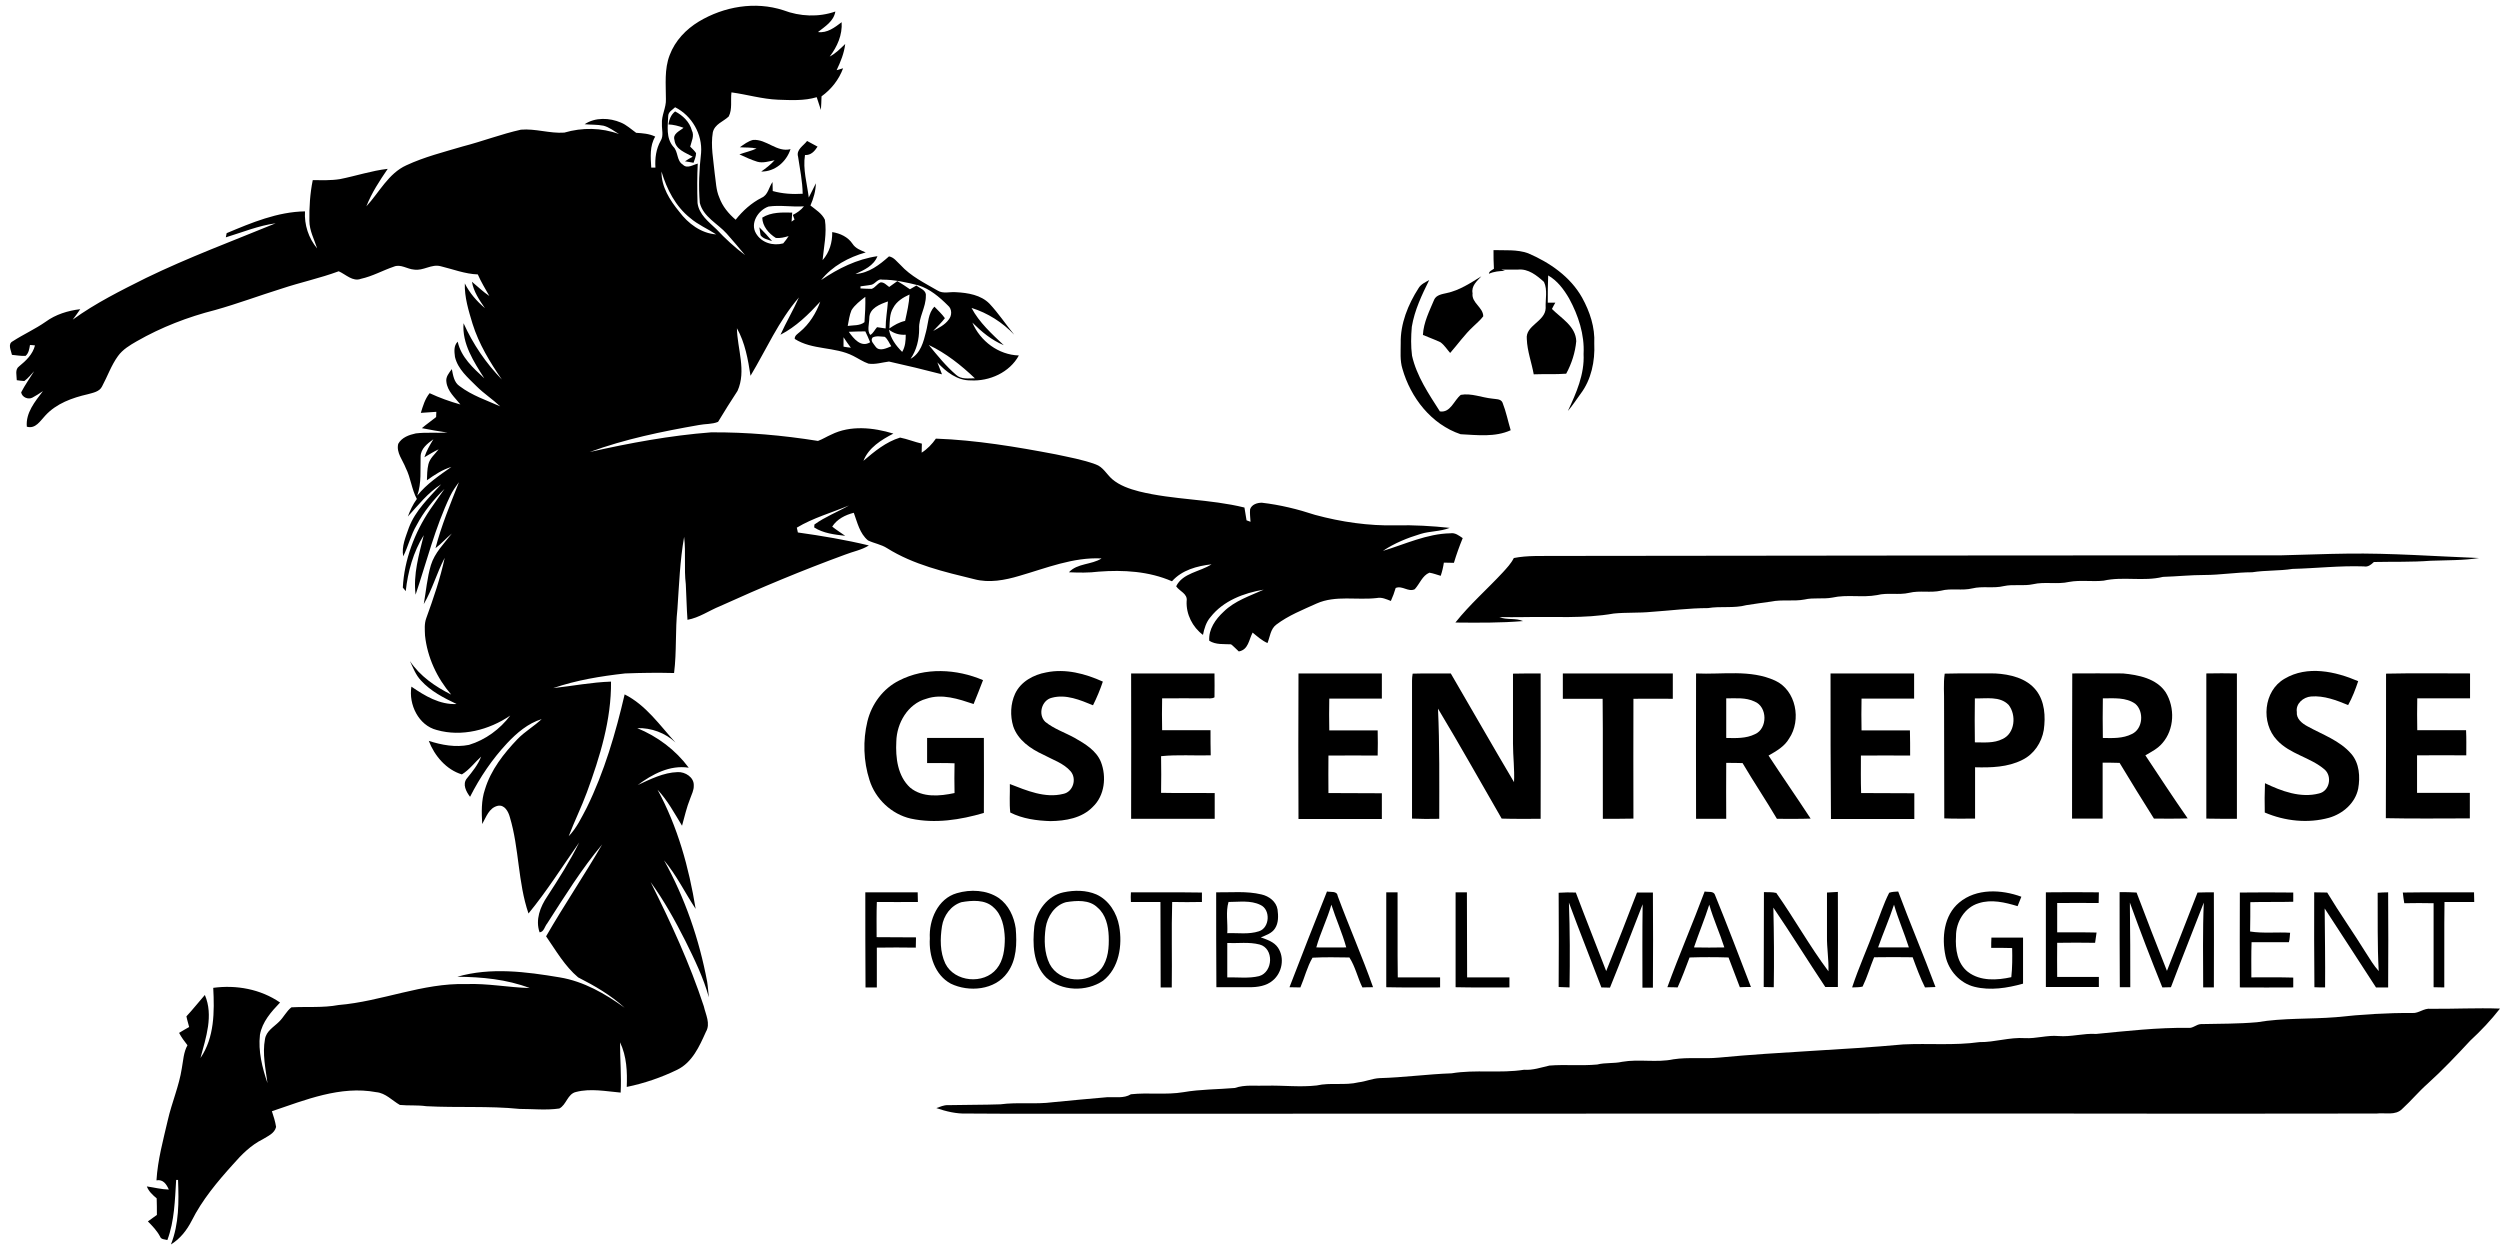 <?xml version="1.0" encoding="UTF-8"?> <svg xmlns="http://www.w3.org/2000/svg" xmlns:xlink="http://www.w3.org/1999/xlink" version="1.1" id="Layer_1" x="0px" y="0px" viewBox="0 0 1193.5 597.8" style="enable-background:new 0 0 1193.5 597.8;" xml:space="preserve"> <style type="text/css"> .st0{fill:#000000;} </style> <g> <g> <path class="st0" d="M333.6,10.3c12-7.2,26.9-9.8,40.4-5.4c7.9,3,16.8,3.4,24.8,0.6c-0.8,4.7-4.9,7.1-8.3,9.8 c4.4,0.6,8-2.2,11.3-4.7c0.4,6.1-2.1,11.7-5.7,16.4c2.9-1.5,5.1-3.8,7.4-6c-0.5,4.4-2.2,8.5-4.1,12.5c0.8-0.2,2.3-0.7,3.1-0.9 c-2,5.4-5.6,10-10.3,13.4c-0.1,2.2-0.1,4.3-0.3,6.5c-0.7-2-1.3-4.1-2-6.1c-6,1.8-12.3,1.4-18.5,1.2c-7.5-0.3-14.8-2.5-22.2-3.5 c-0.5,3.8,0.5,8-1.3,11.5c-2.6,2.5-6.7,3.6-7.6,7.6c-1.1,6.5,0.3,13.1,0.9,19.6c0.6,3.9,0.6,7.9,2.2,11.5 c1.5,4.2,4.4,7.7,7.8,10.6c3.4-4.3,7.5-8,12.4-10.5c3.1-1.3,3.4-5,5.2-7.5c0,1.4,0.1,2.9,0.1,4.3c4.6,1.3,9.5,1.6,14.3,1.3 c-0.1-5.9-1.3-11.8-2.2-17.7c-1-3.4,2.6-5.2,4.3-7.5c1.7,0.9,3.3,1.8,5,2.7c-1.4,2.2-3.2,4.2-6,4c-1.1,6.8,1,13.6,1.8,20.3 c1.2-2.2,2.2-4.5,3.4-6.8c-0.1,3.7-1.1,7.2-2.6,10.6c2.5,2,5.5,3.8,6.9,6.8c1,6.5-0.5,12.9-1.1,19.3c3.3-3.7,4.7-8.6,4.6-13.4 c3.8,0.6,7.5,2.3,9.7,5.6c1.4,2.2,3.9,3.1,6.3,4.1c-8.1,2.3-16,6.5-21.3,13.2c8.1-5.5,17.1-10,26.9-11.4 c-1.8,4.6-6.4,6.6-10.5,8.5c6.4-0.4,11.5-4.4,16-8.4c2.4,0.4,3.8,2.6,5.5,4.1c4.9,5.4,11.5,8.6,17.7,12.2c2.7,1.7,5.9,0.5,8.9,0.8 c5.6,0.3,11.8,1.3,15.9,5.5c4.3,4.6,7.8,9.9,11.8,14.8c-5.6-5.9-12.7-10.4-20.4-12.8c3.7,7,9.7,12.4,15.4,17.8 c-5.8-2.4-10.6-6.4-15-10.8c3.8,8.9,12.5,15.4,22.2,15.7c-4.4,8.1-14,12.4-23,11.9c-6.4,0.1-11.8-4.1-15.9-8.6 c0.7,1.9,1.5,3.8,2.2,5.7c-8.4-2.2-16.8-4.2-25.3-6.1c-3.2,0.4-6.5,1.5-9.8,1c-2.6-0.9-4.9-2.5-7.3-3.7 c-8.8-4.5-19.5-2.7-27.9-8.1c-0.1-1.6,1.4-2.4,2.4-3.3c4.6-3.8,7.8-9,9.8-14.5c-5.6,6.1-11.6,12-19,15.8c2.7-6,6.1-11.7,8.8-17.8 c-9.7,11.2-15.6,24.9-23.1,37.4c-1.2-7.8-2.6-15.8-6.5-22.7c0.2,9.9,4.6,20.3,0.3,29.9c-3.2,4.9-6.3,9.8-9.3,14.8 c-2.9,1.2-6.1,0.9-9.1,1.5c-17.7,3.1-35.3,6.7-52.2,12.9c19.1-4.3,38.4-7.9,58-9.4c17.1-0.1,34.1,1.4,51,4.1 c2.2-0.8,4.2-2.1,6.3-3c9.2-4.6,20.2-3.4,29.7-0.5c-5.8,3-11.8,6.7-14.3,13c5.3-4.5,10.7-9,17.5-11.1c3.5,0.7,6.9,2.1,10.4,2.9 c0,1.4-0.1,2.9-0.1,4.3c2.7-1.7,5-4.1,6.8-6.7c19.2,0.7,38.3,3.9,57.2,7.5c6.4,1.4,12.9,2.5,19.1,4.8c3.5,1.2,5.2,4.7,7.8,7 c3.6,3.1,8.3,4.7,12.9,5.9c16.5,4.1,33.7,3.6,50.3,7.7c0.3,2,0.7,4.1,1,6.1c0.5,0.2,1.4,0.5,1.9,0.7c-0.1-2-0.4-4-0.2-6 c0.8-2.3,3.4-3.1,5.6-3.1c8.7,1,17.2,3.1,25.4,5.8c12.5,3.4,25.6,5.3,38.6,5c8.6-0.2,17.2,0.3,25.7,1.2c-4.5,1.8-9.4,1.5-13.9,2.9 c-6.3,1.9-12.5,4.4-18,8.1c10.6-3.2,21-8.2,32.2-8.4c2.3-0.4,4.1,1.1,5.9,2.3c-1.6,3.9-3,7.8-4.2,11.8c-1.6,0-3.2-0.1-4.8-0.1 c-0.3,2.1-0.8,4.2-1.5,6.3c-1.8-0.5-3.5-1.2-5.4-1.5c-3.4,1.4-4.6,5.3-7,7.9c-3.1,1.5-5.9-1.9-9.1-0.6c-0.6,2.1-1.4,4.2-2.3,6.2 c-2.1-0.8-4.3-1.9-6.7-1.4c-9.5,1.1-19.7-1.4-28.7,2.6c-6.6,3-13.5,5.7-19.3,10.1c-2.8,2.1-3,5.8-4.2,8.8c-2.7-1.2-4.9-3.2-7.1-5 c-1.8,3.4-2,8.2-6.6,9c-1.2-1.1-2.4-2.4-3.7-3.4c-3.5-0.2-7.2,0.3-10.4-1.7c-0.4-5.5,3-10.3,6.9-13.9c5.3-5.2,12.5-7.5,19.1-10.5 c-9.5,1.6-19.3,5.3-25.4,13.1c-2.1,2.4-3,5.5-3.6,8.5c-5-3.7-8.1-9.9-7.8-16.1c0.6-3.6-3.4-4.7-5-7.1c3.1-6.4,11.4-6.9,16.9-10.5 c-6.9,0.8-14.1,2.7-18.9,8.1c-11-4.8-23.2-5.5-35-4.6c-4.7,0.6-9.5,0.5-14.2,0.3c4.1-4.4,10.7-3.5,15.6-6.6 c-13.5-0.7-26.4,4.6-39.2,8.3c-7,2.1-14.5,3.5-21.6,1.6c-14.3-3.5-29-6.9-41.6-14.8c-2.8-1.8-6.2-2.3-9.1-3.7 c-4-3.3-5.1-8.6-6.8-13.2c-4,1-8,3-10.3,6.6c2,1.6,4.1,2.9,6.2,4.4c-5.1-0.6-10.5-1.2-14.8-4c0-0.3,0.1-1.1,0.1-1.4 c5.1-3.7,11.1-6,16.5-9.1c-8.3,3.5-17.1,5.9-24.9,10.6c0.1,0.6,0.4,1.8,0.5,2.3c11.4,1.6,22.8,3.5,33.9,6.2 c-3.5,2.2-7.6,2.9-11.4,4.4c-20.2,7.4-40.1,15.7-59.7,24.6c-5.2,2.1-9.9,5.5-15.5,6.5c-0.4-5.6-0.5-11.3-0.8-17 c-0.9-7.5,0.1-15.1-0.8-22.6c-2,11.3-2.4,22.9-3.2,34.4c-1.1,10.2-0.3,20.4-1.6,30.6c-7.8-0.2-15.6-0.1-23.4,0.2 c-11.6,1.3-23.2,3.2-34.3,7c9.2-1,18.3-2.8,27.6-3.1c0.2,18.2-5.3,35.9-11.5,52.8c-2.6,7.1-6,13.9-8.7,21 c3.8-3.9,6.1-8.9,8.6-13.6c8.4-17.1,13.8-35.6,18.1-54.1c10.2,5.1,16.8,14.8,24.3,23c-4.8-4.6-11.6-7.1-18.3-6.9 c9.7,4,18.3,10.4,24.6,18.9c-9-1.4-17.4,3.1-24.4,8.3c6.1-2.8,12.3-6,19.1-6.2c3.6-0.2,7.9,2.5,7.7,6.4c0.1,2.2-1,4.2-1.7,6.2 c-1.7,4.2-2.7,8.7-3.9,13c-3.6-5.9-6.9-12.1-11.7-17.2c9.6,17.6,15,37.2,18.2,56.9c-5.1-7.7-9.1-16.1-15.1-23.2 c10,18,16.8,37.7,20.6,58c0.4,2.5,0.5,4.9,0.8,7.4c-2.6-9.4-6.9-18.2-11.2-26.9c-4.9-9.7-10.2-19.3-16.6-28.1 c9.6,19.2,18.7,38.9,25.4,59.3c0.9,4,3.3,8.3,1,12.2c-3.1,6.9-6.5,14.6-13.7,18.1c-7.6,3.7-15.8,6.5-24.1,8.2 c0.3-7.2,0-14.6-3.2-21.3c0,8,0.7,16,0.3,24c-7-0.6-14.3-2.1-21.3-0.3c-4.1,0.9-4.6,6.2-8,7.9c-6.2,0.9-12.6,0.2-18.9,0.2 c-14.8-1.5-29.7-0.5-44.6-1.3c-4.2-0.6-8.4-0.2-12.6-0.6c-3.7-2.1-6.8-5.7-11.3-6.1c-17.1-3.2-33.8,3.7-49.8,9.1 c0.8,2.4,1.6,4.9,2,7.5c-0.7,3.1-4,4.4-6.4,5.9c-5.6,2.8-10,7.2-14.1,11.9c-7.5,8.3-14.8,17-19.8,27c-2.3,4.5-5.5,8.6-9.9,11.3 c3.9-9.8,3.8-20.4,3.4-30.8c-0.2,0-0.7,0-0.9,0c-0.6,9.6-0.8,19.6-4.2,28.7c-1.3-0.4-3-0.2-3.5-1.7c-1.5-2.8-3.6-5-5.8-7.2 c1.4-1,2.9-2.1,4.3-3.1c0-2.6,0-5.3-0.1-7.9c-1.9-1.6-3.8-3.3-4.7-5.7c3.5,0.5,6.9,1.4,10.5,1.5c-1.1-2.5-2.7-5-5.9-4.4 c0.6-9.8,3.2-19.2,5.4-28.7c1.9-8.4,5.4-16.3,6.7-24.8c0.7-3.7,0.8-7.6,2.7-11c-1.5-1.9-2.9-3.8-4-5.9c1.6-1,3.2-1.9,4.8-2.8 c-0.4-1.7-1-3.4-1.3-5.1c3.1-3.3,5.8-6.8,8.8-10.2c4.2,9.8,0.5,20.4-2.1,30.1c6.7-9.8,6.7-22.1,6.1-33.5c11-1.5,22.6,0.6,31.9,7 c-4.2,4.4-8.5,9.2-9.6,15.4c-0.9,7.9,1.1,15.7,3.6,23.1c-0.9-6.9-2.5-14-1.2-21c0.6-3.9,4.2-5.8,6.7-8.3c2.2-2.1,3.5-5,5.9-6.9 c7.5-0.4,15.1,0.3,22.5-1.1c20.6-1.7,40.1-10.6,60.9-10c10.2-0.4,20.2,1.6,30.4,1.9c-11-4.2-22.9-5.3-34.6-5.4 c16-4.6,32.8-2.4,48.9,0.3c11.5,1.9,21.7,7.8,31,14.5c-6.6-6-14.3-10.5-22.2-14.5c-6.4-5.4-10.6-12.8-15.3-19.6 c8.6-14.9,18.2-29.1,26.8-43.9c-9.9,11.8-18,24.9-26.3,37.8c-1.2,1.4-1.5,4-3.6,4.2c-2.1-6,0.3-12.2,3.7-17.2 c5.4-8.3,10.8-16.8,15.2-25.7c-8,11.4-15.4,23.2-24.2,33.9c-5.1-14.9-4.4-31-8.9-46c-0.7-2.6-2.5-6.1-5.8-5.4 c-4.2,1-5.5,5.4-7.4,8.7c-0.3-5.5-0.5-11.2,1.3-16.5c2.8-9.3,9-17.2,15.6-24.1c3.5-3.6,7.9-6.1,11.5-9.5 c-6.5,2-11.9,6.6-16.5,11.5c-7.1,7.6-13,16.3-17.7,25.6c-1.8-2.4-3.8-6-1.5-8.8c2.6-3.2,5.3-6.5,6.8-10.4 c-3.1,2.8-5.6,6.3-9.2,8.5c-7.4-2.2-13.1-8.9-15.8-16c6.2,2,12.8,3.2,19.2,1.9c7.9-2.4,14.8-7.5,19.7-14 c-10.1,6.9-23.2,10.3-35.1,6.9c-8.7-2.2-13.5-12.2-12.1-20.7c6.4,4.4,13.5,8.7,21.6,8.3c-6.1-2.9-12.4-6.1-17-11.2 c-2.5-2.6-3.8-6.1-5.3-9.3c4.8,7.2,12.1,12.2,19.7,16c-6.8-7.9-11.4-17.8-12.5-28.2c-0.1-2.8-0.4-5.6,0.6-8.3 c3.4-9.4,6.7-19,8.8-28.8c-3.8,7.2-5.9,15.1-10,22.1c1.1-6.2,1.6-12.6,3.4-18.6c1.8-5.9,6.3-10.3,10-15.1c-2.7,2.2-5,4.9-7.8,7 c2.8-10.8,7.1-21.1,11.2-31.5c-1.6,2.1-3.1,4.3-4.2,6.6c-7.2,15.1-11.2,31.3-16.5,47.1c-1.2-9.7,1.6-19.1,3.9-28.4 c-5,8-7.6,17.4-8.6,26.7c-0.5-0.6-0.9-1.1-1.4-1.7c0.7-13.3,5.6-26.2,13-37.2c2.3-3.3,4.6-6.6,6.9-9.9 c-5.2,5.1-9.9,10.8-13.3,17.3c-2.8,4.7-4,10.1-6.4,14.9c-0.9-4.7,1.2-9.3,2.7-13.7c3.1-8.2,9.6-14.3,15.4-20.7 c-6.3,4-10.9,9.9-15.9,15.4c1.1-3,2.4-5.8,4.3-8.4c-2.5-4.6-2.9-10.1-5.3-14.8c-1.4-3.7-4.6-7.3-3.6-11.5c1.7-3.1,5.2-4.3,8.4-5 c5-0.6,10.1-0.1,15.1-0.4c-4.1-0.6-8.2-1.3-12.2-2.1c2.2-1.9,4.6-3.5,6.8-5.3c0-0.6,0.1-1.9,0.1-2.5c-2.5,0.1-4.9,0.4-7.4,0.5 c1-3.3,2-6.7,4.2-9.4c4.7,2.2,9.7,4,14.7,5.4c-2.6-3.3-6.2-6.3-6.7-10.8c-0.4-2.4,1.3-4.3,2.6-6.1c0.6,2.9,1,6.4,3.8,8.2 c5.8,4.4,12.8,6.7,19.3,9.6c-3.6-3.4-7.8-6.1-11.3-9.6c-4.1-4.1-8.9-8.1-10.3-14c-0.3-2.5-0.7-5.3,1.3-7.3 c1.6,7.4,7.4,12.6,12.7,17.5c-5-7.9-10.7-16.5-9.9-26.3c4.5,10,10.7,19.1,18.3,26.9c-5.7-8.3-11-17-14-26.6 c-1.9-6.3-3.9-12.7-3.7-19.3c2.3,4.6,5.7,8.5,9.6,11.8c-2.7-3.9-5.4-7.9-6.2-12.6c2.8,2.3,5.3,4.8,8.3,6.8 c-1.9-3.4-4-6.8-5.5-10.3c-6.1-0.2-11.9-2.5-17.7-3.9c-4.4-1.2-8.3,2.3-12.7,1.6c-3.3-0.2-6.4-2.8-9.7-1.4 c-5.3,1.8-10.2,4.6-15.7,5.8c-3.9,1.5-7.2-2.1-10.6-3.6c-8.9,3.3-18.3,5.3-27.3,8.3c-10.6,3.3-21,7.2-31.7,10.2 c-13,3.3-25.7,8.2-37.4,14.9c-3.3,1.9-6.7,3.9-9,7.1c-3.2,4.4-5,9.7-7.6,14.5c-1.2,2.5-4.3,3-6.8,3.7c-7.4,1.7-15,4.4-20.3,10.2 c-2.4,2.5-4.6,6.5-8.8,5.3c-0.6-6.6,3.9-12,7.7-17c-1.6,1.1-3.3,2.2-5,3.1c-2,1.1-5-0.1-5.4-2.5c1.8-3.5,4.1-6.7,6.2-10.1 c-1.5,1.6-2.9,3.4-4.7,4.7c-1.2-0.1-2.4-0.2-3.6-0.4c0-2.2-1-5.1,1.1-6.6c3.3-2.7,6.5-5.7,7.6-10c-0.6-0.1-1.8-0.2-2.4-0.2 c-0.3,1.9-0.6,3.9-2.1,5.2c-2.2,0.1-4.3-0.3-6.5-0.5c-0.4-2.1-2.2-5.2,0.4-6.5c5.1-3.3,10.7-5.8,15.7-9.3c4.8-3.5,10.6-5.3,16.5-6 c-1.1,1.7-2.4,3.4-3.6,5c10.9-7.9,23-13.9,35-19.9c20.2-9.8,41.2-17.6,61.9-26.1c-8.2,1.1-15.9,4.3-23.8,6.7 c0.1-0.5,0.3-1.5,0.4-2c11.9-5,24.3-10.2,37.4-10.4c-0.4,6.4,1.7,12.8,5.8,17.7c-1.4-4.4-3.7-8.5-3.7-13.2 c-0.1-6.5,0.3-13,1.6-19.4c4.3,0,8.7,0.2,13-0.5c7.6-1.5,15-4,22.8-4.9c-3.9,5.7-7.7,11.5-10.2,17.9c6.2-6.7,10.5-15.7,19.1-19.6 c8.6-4,17.8-6.3,26.9-9c9.3-2.4,18.4-5.9,27.8-8c6.9-0.6,13.8,1.9,20.7,1.4c8.5-2.5,17.8-2.4,26.1,0.7c-2.4-1.5-4.7-3.3-7.4-4 c-3-0.6-6-0.4-9-0.7c5.1-3.4,11.9-3.1,17.3-0.8c2.7,1.1,4.9,3.2,7.3,4.9c3.1,0.2,6.2,0.4,9.1,1.8c-2.7,4.5-2.2,9.8-1.9,14.8l2,0 c-0.3-4.4,0.3-8.9,2.5-12.8c1.5-2.4,0.5-5.3,0.6-8c-0.3-4.1,2.1-7.8,1.9-11.9c0-7-0.8-14.3,1.8-21C322.3,19.4,327.5,14,333.6,10.3 z M319,55.3c-0.2,5-1.1,10.6,2.4,14.7c2.5,2.4,1.5,6.7,4.6,8.6c2,2.1,4.8,0.1,7.1-0.5c-0.3,6.2-0.3,12.5-0.1,18.8 c0.7,5.5,5.3,9,9,12.5c4.2,4.5,8.8,8.7,13.7,12.4c-2.9-3.5-5.8-6.9-8.8-10.3c-4.3-4.8-11.1-7.9-12.8-14.6 c-0.7-7.9-0.3-16,0.6-23.9c0.7-8.9-4.4-17.8-12.4-21.8C321.1,52.4,319.1,53.3,319,55.3z M315.8,81.9c-0.1,7.3,4,13.7,8.5,19.2 c4.2,5.6,10.4,10.3,17.6,10.8c-4.1-2.7-8.7-4.6-12.5-7.9C322.5,98.5,318.3,90.3,315.8,81.9z M366.9,98.6c-4.9,1.7-8.9,7.9-6,12.8 c2.6,4.5,8.1,6.1,13,4.8c1-1.1,1.8-2.3,2.6-3.5c-2,0.6-4,1.1-6.1,0.9c-3.4-2.1-6.4-5.6-6.5-9.7c4.3-2.7,9.5-2.5,14.3-2.4 c-0.1,1.4-0.2,2.8-0.3,4.3c0.5-0.3,0.9-0.7,1.4-1c-0.2-0.6-0.6-1.7-0.8-2.2c2-1,3.9-2.3,5.3-4.1C378.1,98.9,372.5,97.8,366.9,98.6 z M416.2,135.9c-1.8,0.4-3.6,0.5-5.4,0.8c0,0.2,0,0.7,0,1c1.8,0.1,3.6,0.2,5.3,0.2c1.7-0.5,2.6-2.4,4.3-3.1 c1.7-0.1,2.8,1.3,4.1,2.2c1.3-0.9,2.6-1.9,3.9-2.8c2.1,1.2,4.1,2.6,6,3.9c1-0.6,2-1.2,3.1-1.8c1.7,1.4,4.8,2.2,4.5,4.9 c0.1,5.5-3.5,10.3-3.2,15.8c0,5.1-1.2,10.1-4.1,14.3c4.8-2.6,6.2-8.1,7.4-13c1.1-4,0.9-8.7,4-11.9c1.7,1.8,3.6,3.5,5,5.5 c-1.7,2.2-3.7,4.1-5.6,6.1c2.7-1.5,5.6-2.9,7.4-5.4c1.6-1.9,1.7-5.1-0.4-6.8c-4-4-8.6-7.9-14.1-9.6c-5.6-1.4-11.3-2.7-17.2-2.7 C419.2,132.9,418,135.3,416.2,135.9z M426.4,147c-1.8,2.9-1.6,6.5-1.8,9.8c2.3-1.6,4.7-3,7.5-3.6c0.9-4.2,1.9-8.3,2.1-12.6 C431.1,142,428,143.9,426.4,147z M406.5,148.1c-1,2.4-1.3,5-1.8,7.5c2.6-0.4,5.8,0,8-1.8c0.3-4,0.5-8.1,0.4-12.1 C410.7,143.6,408.1,145.5,406.5,148.1z M415,151.9c0,2.5-1.2,6.1,0.5,8c1.4-0.8,2.1-2.5,3.2-3.7c1.4,0.2,2.7,0.4,4.1,0.6 c0-4.4,0.8-8.6,1.1-12.9C420.2,145.2,415,147.1,415,151.9z M405.2,158.4c2.3,3.2,5.8,7.7,10.2,5c-0.7-1.8-1.5-3.5-2.3-5.2 C410.4,158.2,407.8,158.3,405.2,158.4z M424.4,157.4c0.8,4.2,3.3,7.6,6.3,10.6c1.5-2.5,1.7-5.4,1.7-8.2 C429.4,160,426.7,159.2,424.4,157.4z M402.7,161c0,1.5,0,3,0,4.5c1.2,0.2,2.3,0.4,3.5,0.5C405,164.4,403.8,162.7,402.7,161z M416.6,161.1c-1.3,1.6,0.5,3,1.4,4.4c1.8,2.5,5.3,0.7,7.5-0.2c-1-1.5-1.7-3.4-3.1-4.5C420.5,160.7,418.4,160.2,416.6,161.1z M443.4,164.7c4.1,5,8.2,10.1,13.1,14.3c2.4,2.2,5.9,1.6,8.9,1.6C458.8,174.3,451.6,168.6,443.4,164.7z M200.8,218 c-0.2,6.2,0.5,12.6-1.6,18.6c4.5-5.6,10.5-9.6,16.3-13.7c-4.3,1.3-8.1,3.8-11.7,6.4c0.1-2.5,0.1-5.1,0.7-7.6 c0.7-3,3.2-4.9,4.9-7.2c-2.4,1.1-4.5,2.5-6.8,3.8c1-3.1,2.6-5.8,4.3-8.6C204.1,211.7,200.8,214.2,200.8,218z"></path> </g> <path class="st0" d="M319.1,59.4c0.4-2.4,1.2-4.6,3.2-6.2c3.7,1.9,6.9,5,8,9.1c1.3,2.5-0.2,5.2-0.8,7.7c1,1,2,1.9,2.8,3.1 c0,1.6-0.7,3.1-1.2,4.6c-1-0.2-3.1-0.5-4.1-0.7c1.2-0.8,2.4-1.5,3.7-2.2c-3.4-1.9-8.2-3.4-8.7-7.9c-1-3.1,2.5-4.3,4.3-5.9 C323.9,60.1,321.5,59.5,319.1,59.4z"></path> <path class="st0" d="M353.2,70.3c2-1.4,3.9-2.9,6.3-3.5c6.4-0.5,11.4,6.1,17.9,4.4c-2,6.1-7.5,10.8-14,10.7 c2.3-1.6,4.5-3.3,6.4-5.4c-2.7,0.5-5.6,1.5-8.3,0.7c-2.9-0.9-5.7-2.2-8.5-3.5c2.7-1,5.6-1.6,8.2-2.8 C358.6,70.3,355.9,70.5,353.2,70.3z"></path> <path class="st0" d="M362.5,108.5c2.1,2.1,4.2,4.3,6.1,6.6c-1.9-0.7-4.2-1-5.5-2.8C362.9,111.1,362.7,109.8,362.5,108.5z"></path> <path class="st0" d="M713,119.4c5.5,0.2,11.2-0.4,16.5,1.5c10.3,4.4,20.2,11.2,25.8,21.2c3.7,6.7,6.2,14.2,5.8,21.9 c0.4,8.4-1.4,17.3-6.6,24.1c-2,2.7-3.8,5.6-6,8.1c4-8.5,8-17.6,7.5-27.2c0.5-9.3-2.5-18.4-6.9-26.5c-2.5-4.3-5.6-8.5-10-11 c-0.2,4.3-0.2,8.7-0.2,13c0.9,0,2.7,0,3.6,0c-0.6,1-1.1,2-1.6,3c4.5,4.5,11.4,8.3,11.6,15.4c-0.5,5.4-2.2,10.7-4.8,15.5 c-5.2,0.4-10.3,0.1-15.5,0.3c-1-5.6-3.1-11.1-3.3-16.8c-0.8-6.6,8.8-8.3,9-14.8c-0.2-4.1,1-8.7-0.8-12.5c-3.4-3.1-7.5-6.4-12.4-5.9 c-2.7,0-5.3,0-8,0c0.6,0.2,1.2,0.4,1.8,0.6c-2.7,0.1-5.3,0.3-7.7,1.4c0.1-1.3,1.5-1.7,2.4-2.4C713,125.2,713,122.3,713,119.4z"></path> <path class="st0" d="M690.7,139.9c6.1-1.3,11.3-4.8,16.5-8c-2.1,2.3-4.9,4.6-4.2,8.1c-0.6,4.6,5.1,6.7,5.1,11 c-1.4,1.9-3.2,3.3-4.8,4.9c-4.1,3.8-7.3,8.4-11,12.6c-1.5-1.7-2.7-3.7-4.6-5.1c-2.7-1.3-5.6-2.3-8.4-3.5c0.3-6,3.1-11.4,5.4-16.9 C685.7,140.8,688.5,140.4,690.7,139.9z"></path> <path class="st0" d="M677.2,137.6c1.1-1.9,3.3-2.9,5.1-3.9c-3.5,7.1-7,14.4-8.3,22.3c-0.4,4.6-0.5,9.2,0.1,13.8 c2.2,9.8,8,18.3,13.3,26.6c5.1,0.8,6.7-5.3,10-7.9c5-0.9,10,1.3,15,1.8c1.6,0.3,4.1,0,4.9,1.9c1.7,4.3,2.6,8.8,3.9,13.2 c-7.5,3.4-15.9,2.3-23.9,1.9c-14-4.7-23.9-17.5-27.8-31.3c-1.2-3.9-0.8-8.1-0.8-12.1C668.5,154.5,672.2,145.4,677.2,137.6z"></path> <path class="st0" d="M1089.4,265.1c10.3-0.2,20.7-0.7,31-0.8c21.1-0.3,42.1,1.3,63.1,2.1c-7.6,1.2-15.4,1-23.1,1.3 c-9,0.7-18.1,0.4-27.1,0.6c-1.4,1.3-2.8,2.5-4.8,2.1c-11.4-0.4-22.7,0.9-34.1,1.2c-6.4,1-12.9,0.6-19.2,1.6 c-7.6,0-15.2,1.3-22.8,1.3c-6.6,0-13.2,0.7-19.8,0.9c-9.3,2.3-19-0.3-28.3,1.8c-5.5,0.6-11-0.4-16.5,0.6 c-5.7,1.3-11.6-0.2-17.2,1.1c-4.6,1-9.4-0.1-14,0.9c-4.9,1.2-10.1-0.1-15,1.1c-4.9,1.2-10.1-0.2-15,1.1c-5,1.1-10.1-0.2-15.1,1 c-5.1,1.2-10.3-0.2-15.4,1.1c-7.1,1.3-14.3-0.4-21.4,1.2c-4.4,0.8-8.9-0.1-13.2,0.9c-5.3,1-10.7-0.1-16,1 c-3.9,0.5-7.8,1.1-11.8,1.7c-6,1.6-12.2,0.4-18.3,1.4c-9,0-18,1.2-27,1.8c-6,0.6-12,0.2-18,0.8c-14.2,2.5-28.6,1.4-42.9,1.7 c-3.9,0.1-7.8,0-11.7,0c3.6,1.5,7.7,0.3,11.3,1.9c-10.7,0.9-21.5,0.8-32.3,0.7c6.9-8.7,15.2-15.9,22.7-24c1.9-2.1,3.9-4.2,5.2-6.8 c6.5-1.3,13.2-0.9,19.8-1C858.1,265.2,973.8,265.2,1089.4,265.1z"></path> <path class="st0" d="M429.2,324.9c12.4-6.4,27.5-5.6,40.1-0.2c-1.4,3.8-3,7.6-4.5,11.4c-7.2-2.4-15.1-5.1-22.6-2.5 c-8.8,2.4-14.1,11.6-14.3,20.4c-0.4,7.7,0.6,16.5,6.6,22c5.9,4.9,14.2,4.1,21.2,2.6c-0.1-4.7-0.1-9.4,0-14.2 c-4.4-0.2-8.7-0.1-13.1-0.1c0-4,0-8,0-12c9,0,18.1,0,27.1,0c0,11.9,0.1,23.9,0,35.8c-11.2,3.3-23.3,5.2-34.9,2.7 c-9.2-2.1-16.9-9.4-19.7-18.4c-2.9-9-3.2-18.9-1-28C416.1,336.1,421.6,328.7,429.2,324.9z"></path> <path class="st0" d="M484.6,331.2c2.7-5.8,8.8-9.1,14.9-10.2c9.2-1.9,18.6,0.6,27,4.4c-1.3,3.9-2.9,7.7-4.7,11.3 c-6.1-2.5-12.9-5.4-19.6-3.6c-4.9,1.1-6.8,8-3.2,11.5c4.2,3.4,9.4,5.1,14.1,7.7c4.9,2.8,10.3,6,12.5,11.5c2.7,7,1.8,16-3.9,21.4 c-5.2,5.4-13,6.7-20.2,6.8c-6.5-0.2-13.3-1.1-19.2-4.1c-0.5-4.5-0.1-9.1-0.2-13.6c8,3.1,16.8,6.9,25.5,4.7 c4.7-0.9,6.6-7.2,3.5-10.8c-3.4-3.9-8.6-5.5-13-7.9c-6.1-2.8-12.2-7-14.4-13.6C482.2,341.7,482.4,336,484.6,331.2z"></path> <path class="st0" d="M1090.7,324c10.8-6.4,24.2-3.5,35.1,1.2c-1.3,3.9-2.8,7.8-4.8,11.4c-5.6-2.3-11.5-4.6-17.7-4.1 c-3.7,0.3-7.4,3.4-6.8,7.4c-0.3,3.2,2.4,5.4,5,6.8c7.2,4,15.5,6.8,21,13.2c3.9,4.5,4.3,11,3.3,16.6c-1.4,6.9-7.3,12-13.9,13.9 c-10.1,2.8-21.1,1.6-30.7-2.5c-0.1-4.7-0.1-9.3,0.1-14c7.9,3.8,17,7.2,25.8,4.9c5-1.1,6.4-8.1,2.7-11.4 c-6.8-5.9-16.6-7.3-22.8-14.1C1079.3,345.2,1080.5,329.8,1090.7,324z"></path> <path class="st0" d="M540,390.9c0.1-23.1,0-46.3,0-69.4c13.3,0,26.5,0,39.8,0c0,3.8,0.1,7.6,0,11.4c-1.3,0.8-2.9,0.4-4.3,0.5 c-6.9-0.1-13.8,0-20.7,0c-0.1,5.1-0.1,10.1,0,15.2c7.7,0,15.4,0,23.1,0c0,4,0,8,0.1,12c-7.9,0.2-15.9-0.4-23.7,0.4 c0.1,5.8,0.1,11.7,0,17.5c8.5,0.2,17.1,0,25.6,0.1c0,4.1,0,8.2,0,12.3C566.5,390.9,553.2,390.9,540,390.9z"></path> <path class="st0" d="M619.9,321.5c13.3,0,26.5,0,39.8,0c0,4,0,8,0,12c-8.4,0-16.7,0-25.1,0c-0.1,5.1-0.1,10.1,0,15.2 c7.7,0,15.4,0,23.1,0c0.1,4,0.1,8,0,12c-7.8,0-15.7-0.1-23.5,0c0,6-0.1,11.9,0,17.9c8.5,0.1,17,0,25.5,0.1c0,4.1,0,8.2,0,12.3 c-13.3,0-26.5,0-39.8,0C619.8,367.7,619.8,344.6,619.9,321.5z"></path> <path class="st0" d="M674.1,325c0-1.2,0.1-2.3,0.3-3.4c6-0.2,12.1,0,18.2-0.1c10.1,17.3,20,34.7,30.2,51.9 c0.3-6.1-0.5-12.3-0.5-18.4c0-11.1,0-22.3,0-33.4c4.4-0.1,8.8-0.1,13.2-0.1c0,23.1,0.1,46.3,0,69.4c-6.2,0-12.4,0.1-18.6-0.1 c-10.1-17.5-20-35.2-30.4-52.5c0.8,17.5,0.6,35.1,0.6,52.6c-4.4,0.1-8.7,0.1-13-0.1C674.1,368.8,674.1,346.9,674.1,325z"></path> <path class="st0" d="M746.1,321.5c17.5,0,35,0,52.5,0c0,4,0,8.1,0,12.1c-6.3,0-12.5-0.1-18.8,0c-0.1,19.1,0,38.1,0,57.2 c-4.9,0.1-9.7,0.1-14.6,0.1c-0.1-19.1,0.1-38.2-0.1-57.3c-6.3,0-12.6,0-19,0C746.1,329.5,746.1,325.5,746.1,321.5z"></path> <g> <path class="st0" d="M809.7,321.5c12.6,0.6,25.9-2,37.7,3.4c10.1,4.6,12.7,18.9,6.7,27.7c-2.2,3.8-6.1,6-9.8,8.1 c6.6,10.1,13.5,20,20.1,30.1c-5.4,0.2-10.7,0.1-16.1,0.1c-5.3-9-11.1-17.6-16.4-26.6c-2.6-0.1-5.2-0.1-7.8-0.1 c-0.1,8.9,0,17.8,0,26.7c-4.8,0-9.6,0-14.4,0C809.6,367.7,809.7,344.6,809.7,321.5z M824.1,333.4c0,6.3,0,12.6,0,18.9 c4.6,0.1,9.5,0.3,13.7-1.8c6.1-2.6,6.1-13.1-0.2-15.6C833.4,332.9,828.7,333.4,824.1,333.4z"></path> </g> <path class="st0" d="M873.9,321.5c13.3,0,26.6,0,39.9,0c0,4,0,8,0,12c-8.4,0-16.7,0-25.1,0c-0.1,5.1-0.1,10.1,0,15.2 c7.7,0,15.4,0,23.1,0c0.1,4,0.1,8,0.1,12c-7.8,0-15.7-0.1-23.5,0c0,6-0.1,11.9,0.1,17.9c8.5,0.1,16.9,0,25.4,0.1 c0,4.1,0,8.2,0,12.3c-13.3,0-26.6,0-39.8,0C873.9,367.7,873.9,344.6,873.9,321.5z"></path> <g> <path class="st0" d="M928.1,336c0.1-4.8-0.4-9.6,0.3-14.4c8-0.2,16-0.1,24.1-0.1c7.1,0.4,14.9,2.2,19.5,8c4.2,5.3,4.6,12.6,3.7,19 c-1,6-4.7,11.6-10.3,14.3c-6.9,3.5-14.9,3.7-22.5,3.5c0,8.2,0,16.3,0,24.5c-4.9,0-9.8,0.1-14.7-0.1 C928.2,372.5,928.1,354.2,928.1,336z M942.8,333.4c-0.1,7-0.1,14,0,21c4.4,0,9.1,0.5,13.2-1.6c6-2.7,6.7-11.5,2.9-16.3 C954.7,332.2,948.2,333.6,942.8,333.4z"></path> </g> <g> <path class="st0" d="M989.3,321.5c8.1,0,16.1-0.1,24.2,0c7.4,0.7,16,2.4,20.4,9c4.5,7.3,4.2,17.7-1.6,24.3 c-2.2,2.6-5.2,4.1-8.1,5.8c6.7,10.1,13.3,20.2,20.2,30.1c-5.4,0.2-10.8,0.1-16.1,0.1c-5.6-8.8-11-17.7-16.4-26.6 c-2.7-0.1-5.4-0.1-8.1-0.1c0,8.9,0,17.8,0,26.7c-4.9,0-9.7,0-14.6,0C989.2,367.7,989.2,344.6,989.3,321.5z M1003.9,333.4 c-0.1,6.3-0.1,12.6,0,18.9c4.7,0.1,9.6,0.3,13.9-1.9c5.3-2.5,5.8-10.8,1.6-14.4C1014.9,332.8,1009.1,333.4,1003.9,333.4z"></path> </g> <path class="st0" d="M1053.3,321.5c4.9-0.1,9.7-0.1,14.6,0c0,23.1,0,46.3,0,69.4c-4.9,0-9.7,0-14.6-0.1 C1053.3,367.7,1053.3,344.6,1053.3,321.5z"></path> <path class="st0" d="M1139.1,321.6c13.4-0.3,26.7-0.1,40.1-0.1c0,4,0,7.9,0,11.9c-8.4,0-16.8,0-25.2,0c-0.1,5.1-0.1,10.1,0,15.2 c7.8,0,15.6,0,23.3,0c0.2,4,0.1,8,0.1,12c-7.8,0-15.6-0.1-23.5,0c0,6,0,11.9,0,17.9c8.4,0,16.8,0,25.2,0c0,4.1,0,8.1,0,12.2 c-13.3,0-26.7,0.2-40.1-0.1C1139.1,367.7,1139.1,344.7,1139.1,321.6z"></path> <path class="st0" d="M413.1,426c8.3,0,16.7,0,25,0c0,1.5,0.1,3.1,0.1,4.6c-6.5,0-13.1,0.1-19.6,0c-0.2,5.6-0.1,11.2-0.1,16.8 c6.2,0.1,12.5,0,18.8,0.1c0,1.6-0.1,3.3-0.1,4.9c-6.2-0.1-12.4-0.1-18.6,0c0,6.4,0,12.7,0,19c-1.8,0-3.6,0-5.4,0 C413.1,456.2,413.1,441.1,413.1,426z"></path> <g> <path class="st0" d="M456.8,426.4c6.5-1.9,14.2-1.6,20,2.3c4.7,3.3,7.3,8.9,8.1,14.5c0.6,7.2,0.5,15.1-4,21.2 c-5.9,8.3-18.3,9.4-27,5.2c-7.6-4.1-10.5-13.4-10-21.6C443.4,439.2,447.7,429,456.8,426.4z M459,430.7c-5.1,1.6-8.5,6.4-9.3,11.5 c-0.9,5.9-1,12.3,1.6,17.8c4.4,8.9,18.4,10.1,24.5,2.5c3.3-4,3.9-9.6,3.9-14.6c-0.2-5.3-1.3-11.3-5.6-14.9 C470.2,429.4,464.1,429.8,459,430.7z"></path> </g> <g> <path class="st0" d="M507.7,426c5.2-1.1,10.8-1.1,15.7,1c6,2.7,9.8,8.9,10.9,15.2c1.6,9.1,0,20-7.7,26c-7.9,5.4-19.9,5.1-27.1-1.5 c-6.4-6.4-6.6-16.1-5.7-24.6C494.9,434.8,500.1,427.6,507.7,426z M508.9,430.7c-5.5,1.5-8.9,6.9-9.7,12.2 c-0.8,5.8-0.7,12,1.9,17.3c4.6,8.9,18.6,9.9,24.7,2.2c3.3-4.4,3.7-10.2,3.5-15.5c-0.2-4.9-1.4-10.3-5.3-13.6 C520.1,429.4,513.9,429.9,508.9,430.7z"></path> </g> <path class="st0" d="M539.9,426c11.3,0.1,22.6-0.1,33.9,0.1c0,1.5,0,3,0,4.5c-4.7,0.1-9.5,0.1-14.2,0c-0.4,13.6,0,27.2-0.2,40.8 c-1.8,0-3.6,0-5.3,0c-0.1-13.6,0-27.2-0.1-40.8c-4.7,0-9.4,0-14.1,0C539.8,429,539.8,427.5,539.9,426z"></path> <g> <path class="st0" d="M580.6,426c7.2,0.1,14.5-0.7,21.6,1c3.6,0.8,7.1,3.4,7.7,7.2c0.4,3,0.5,6.4-1.2,9c-1.5,2.4-4.4,3.3-6.8,4.3 c3,1.1,6.3,2.1,8.2,4.9c3.3,4.9,2,12-2.5,15.7c-3,2.6-7.2,3.2-11.1,3.2c-5.3,0-10.5,0-15.8,0C580.6,456.2,580.6,441.1,580.6,426z M585.9,445.5c5-0.2,10.2,0.7,15.1-0.9c5.2-1.6,5.7-10.4,0.7-12.6c-4.7-2.3-10.1-1.4-15.2-1.4 C585.1,435.2,586.2,440.5,585.9,445.5z M585.9,450.2c0,5.5,0,11,0,16.4c5.1-0.1,10.3,0.6,15.2-0.6c6.7-1.9,7.2-13.3,0.2-15.1 C596.3,449.6,591,450.4,585.9,450.2z"></path> </g> <g> <path class="st0" d="M633.5,425.6c1.8,0.4,4.8-0.4,5.1,2.1c5.4,14.6,11.7,28.9,16.9,43.6c-1.7,0-3.4,0-5.1,0.1 c-2.3-4.7-3.4-10-6.2-14.3c-5.9-0.1-11.7-0.2-17.6,0.1c-2.6,4.4-3.8,9.6-5.8,14.2c-1.7,0-3.5-0.1-5.2-0.1 C621.5,456,627.4,440.8,633.5,425.6z M628.4,452.3c4.8,0.1,9.5,0,14.3,0c-1.9-6.9-4.9-13.5-7.1-20.4 C633.6,438.9,630.3,445.4,628.4,452.3z"></path> </g> <path class="st0" d="M661.8,426c1.8,0,3.6,0,5.4,0c0.1,13.5-0.1,27,0.1,40.6c6.7,0,13.5,0,20.2,0c0,1.6,0,3.2,0,4.8 c-8.5,0-17.1,0.1-25.7-0.1C661.8,456.2,661.8,441.1,661.8,426z"></path> <path class="st0" d="M694.9,426c1.8,0,3.6,0,5.4,0c0.1,13.5,0,27,0.1,40.6c6.7,0,13.5,0,20.2,0c0,1.6,0,3.2,0,4.8 c-8.6,0-17.1,0.1-25.7-0.1C694.9,456.2,694.9,441.1,694.9,426z"></path> <path class="st0" d="M744.1,426.2c2.7-0.2,5.5-0.2,8.2-0.1c4.7,12.5,9.7,25,14.5,37.5c5-12.4,9.9-25,14.7-37.5c2.5,0,5,0,7.6,0 c0.1,15.1,0.1,30.2,0,45.4c-1.7,0-3.4,0-5,0c0-13.2-0.1-26.5,0.1-39.8c-5.2,13.2-10.2,26.6-15.6,39.8c-1.4,0-2.7-0.1-4.1-0.1 c-5.1-13.5-10.5-26.9-15.5-40.5c0.5,13.5,0.5,27,0.3,40.5c-1.8-0.1-3.5-0.1-5.2-0.2C744.2,456.2,744.2,441.2,744.1,426.2z"></path> <g> <path class="st0" d="M813.8,425.6c1.7,0.4,4.4-0.4,5,1.8c5.9,14.5,11.5,29.2,17.1,43.8c-1.8,0-3.5,0-5.3,0.1 c-1.8-4.8-3.6-9.5-5.4-14.2c-6.2-0.2-12.4-0.2-18.6,0c-1.8,4.8-3.6,9.6-5.7,14.3c-1.6-0.1-3.3-0.1-4.9-0.1 C801.6,455.9,808.1,440.9,813.8,425.6z M808.7,452.3c4.8,0.1,9.7,0.1,14.5,0c-2.2-6.9-5.2-13.4-7.2-20.4 C813.8,438.8,811,445.5,808.7,452.3z"></path> </g> <path class="st0" d="M842.1,425.9c2,0.1,4-0.1,5.9,0.4c8.6,12.2,15.9,25.4,24.9,37.4c0.2-5.6-0.8-11.1-0.7-16.8 c0-6.9,0-13.9,0-20.8c1.7-0.1,3.4-0.2,5.2-0.3c0.1,15.1,0,30.3,0,45.4c-2,0-4,0-6,0c-8.4-12.6-16.3-25.4-24.8-37.9 c0.3,12.6,0.4,25.3,0.2,38c-1.6,0-3.2-0.1-4.8-0.1C842.1,456.2,842,441,842.1,425.9z"></path> <g> <path class="st0" d="M901.9,426.2c1.4-0.5,2.9-0.5,4.3-0.6c5.7,15.3,12.1,30.3,17.8,45.6c-1.7,0.1-3.3,0.1-5,0.2 c-2.3-4.6-4.1-9.5-5.9-14.4c-6.1-0.1-12.3-0.1-18.4,0c-1.9,4.6-3.3,9.5-5.5,14c-1.6,0.4-3.3,0.3-5,0.4c3.2-9.7,7.5-19.1,11-28.7 C897.4,437.3,899.2,431.5,901.9,426.2z M896.6,452.3c4.9,0,9.8,0,14.7,0c-2.2-6.9-5.1-13.5-7.1-20.4 C901.9,438.9,899,445.5,896.6,452.3z"></path> </g> <path class="st0" d="M935.3,430.9c8.2-6.9,20.2-6.3,29.7-2.8c-0.6,1.5-1.2,3-1.8,4.5c-6-1.8-12.5-3.4-18.6-1.4 c-6.7,2-10.9,9-10.8,15.8c-0.4,6.1,0.6,13,5.7,17c5.9,4.5,13.9,4,20.7,2.5c0.5-4.6,0.5-9.3,0.4-13.9c-3.3-0.1-6.6-0.1-10-0.1 c0-1.6,0-3.3,0.1-4.9c5,0,10.1,0,15.1,0c0,7.3,0,14.6,0,22c-7.5,2.1-15.6,3.4-23.2,1.5c-6.9-1.7-12.3-7.7-13.8-14.6 C926.9,447.6,928,437,935.3,430.9z"></path> <path class="st0" d="M976.7,426c8.4-0.1,16.9-0.1,25.3,0c0,1.7-0.1,3.4-0.1,5.1c-6.6-0.1-13.2,0-19.8,0c0,4.7,0,9.3,0,14 c6.3,0.1,12.5-0.1,18.8,0.1c-0.2,1.6-0.5,3.3-0.7,4.9c-6-0.1-12.1-0.1-18.1,0c0,5.4-0.1,10.9,0,16.3c6.6,0,13.2,0,19.9,0 c0,1.6,0,3.2,0,4.8c-8.4,0-16.9,0-25.3,0C976.7,456.2,976.7,441.1,976.7,426z"></path> <path class="st0" d="M1011.9,425.9c2.7,0,5.4,0,8.1,0.2c4.7,12.5,9.6,25,14.5,37.4c4.9-12.5,9.8-25,14.6-37.4 c2.6-0.1,5.2-0.1,7.8-0.1c0.1,15.1,0,30.3,0,45.4c-1.7,0-3.4,0-5.1,0c0-13.5-0.3-27,0.3-40.5c-5.2,13.5-10.6,26.9-15.7,40.4 c-1.4,0-2.7,0.1-4.1,0.1c-5.4-13.4-10.6-26.9-15.5-40.5c0.2,13.5,0.2,27,0.2,40.4c-1.7,0-3.4,0-5,0 C1011.9,456.2,1011.9,441.1,1011.9,425.9z"></path> <path class="st0" d="M1069.3,426.1c8.5-0.1,17-0.1,25.5,0c0,1.5,0,2.9,0,4.4c-6.8,0.2-13.7,0-20.5,0.2c0,4.7,0,9.4-0.1,14 c6.3,1,12.8,0.2,19.1,0.6c-0.2,1.5-0.1,3-0.6,4.5c-6,0-11.9,0-17.8,0c-0.2,5.6-0.1,11.2-0.1,16.8c6.7,0,13.3-0.1,20,0.1 c0,1.6,0,3.1,0,4.7c-8.5,0-17,0.1-25.5,0C1069.2,456.2,1069.3,441.1,1069.3,426.1z"></path> <path class="st0" d="M1104.8,426c2.1,0,4.1,0.1,6.2,0.1c5.9,9.8,12.5,19.1,18.5,28.8c1.9,3,3.7,6,6.1,8.7 c-0.7-12.5-0.4-25-0.5-37.4c1.6-0.1,3.3-0.2,5-0.2c0.1,15.1,0.1,30.3,0,45.4c-2,0-3.9,0-5.8,0c-8.2-12.6-16.3-25.2-24.5-37.7 c0.1,12.6,0.3,25.1,0.2,37.7c-1.7,0-3.4,0-5.1-0.1C1104.8,456.2,1104.7,441.1,1104.8,426z"></path> <path class="st0" d="M1147.1,426.1c11.3-0.2,22.7,0,34-0.1c0,1.5,0.1,3.1,0.1,4.6c-4.8,0-9.5,0-14.2,0c-0.2,13.6,0,27.2-0.1,40.8 c-1.7,0-3.4-0.1-5.1-0.1c0-13.4,0-26.8,0-40.1c-4.7-0.1-9.3-0.1-14,0C1147.5,429.5,1147.3,427.8,1147.1,426.1z"></path> <path class="st0" d="M1160.4,481.6c11,0.1,22.1-0.5,33.1-0.1c-4.3,5.5-9.1,10.6-14.2,15.3c-6.6,7.1-13.2,14.1-20.4,20.6 c-4.3,3.8-7.9,8.2-12.1,12c-3.2,3.3-8.2,1.7-12.2,2.2c-54.3,0.1-108.7,0.1-163,0c-147.7,0-295.3,0.1-443,0.1 c-22.3-0.1-44.7,0.1-67-0.1c-5,0.2-9.9-1-14.6-2.6c1.8-0.6,3.6-1.5,5.6-1.4c8.3-0.2,16.7-0.1,25-0.4c8.3-1.1,16.7,0.1,25-1 c8.7-0.9,17.3-1.6,26-2.4c3.8-0.2,7.9,0.7,11.3-1.4c8.3-0.9,16.8,0.4,25.1-1c8.1-1.4,16.3-1.3,24.5-2c4.9-1.7,10-0.9,15.1-1.1 c8-0.2,16,0.8,24-0.1c6.6-1.5,13.4,0.1,20-1.5c3.4-0.4,6.5-1.8,9.9-2c11.5-0.3,22.9-1.9,34.5-2.3c11.5-1.9,23.1,0.1,34.6-1.7 c4.2,0.3,8.1-1.1,12.1-2c7.6-0.6,15.2,0.2,22.8-0.5c3.9-1,8-0.4,11.9-1.3c8.1-1.4,16.5,0.5,24.5-1.2c7.2-1.1,14.5-0.1,21.7-0.8 c29.3-2.8,58.7-3.6,88-6.3c12.1-0.6,24.3,0.6,36.4-1.1c7.3,0.1,14.3-2.4,21.7-1.9c5.4,0.3,10.6-1.5,16-1c6.1,0.5,12-1.4,18-1 c14.6-1.4,29.3-3.1,44-2.9c2.2,0.3,3.8-1.7,6-1.8c9-0.2,18-0.1,26.9-0.9c12.4-2.1,25.1-1.4,37.6-2.4c12.1-1.3,24.4-2.1,36.6-2 C1154.7,483.8,1157.2,481.2,1160.4,481.6z"></path> </g> </svg> 